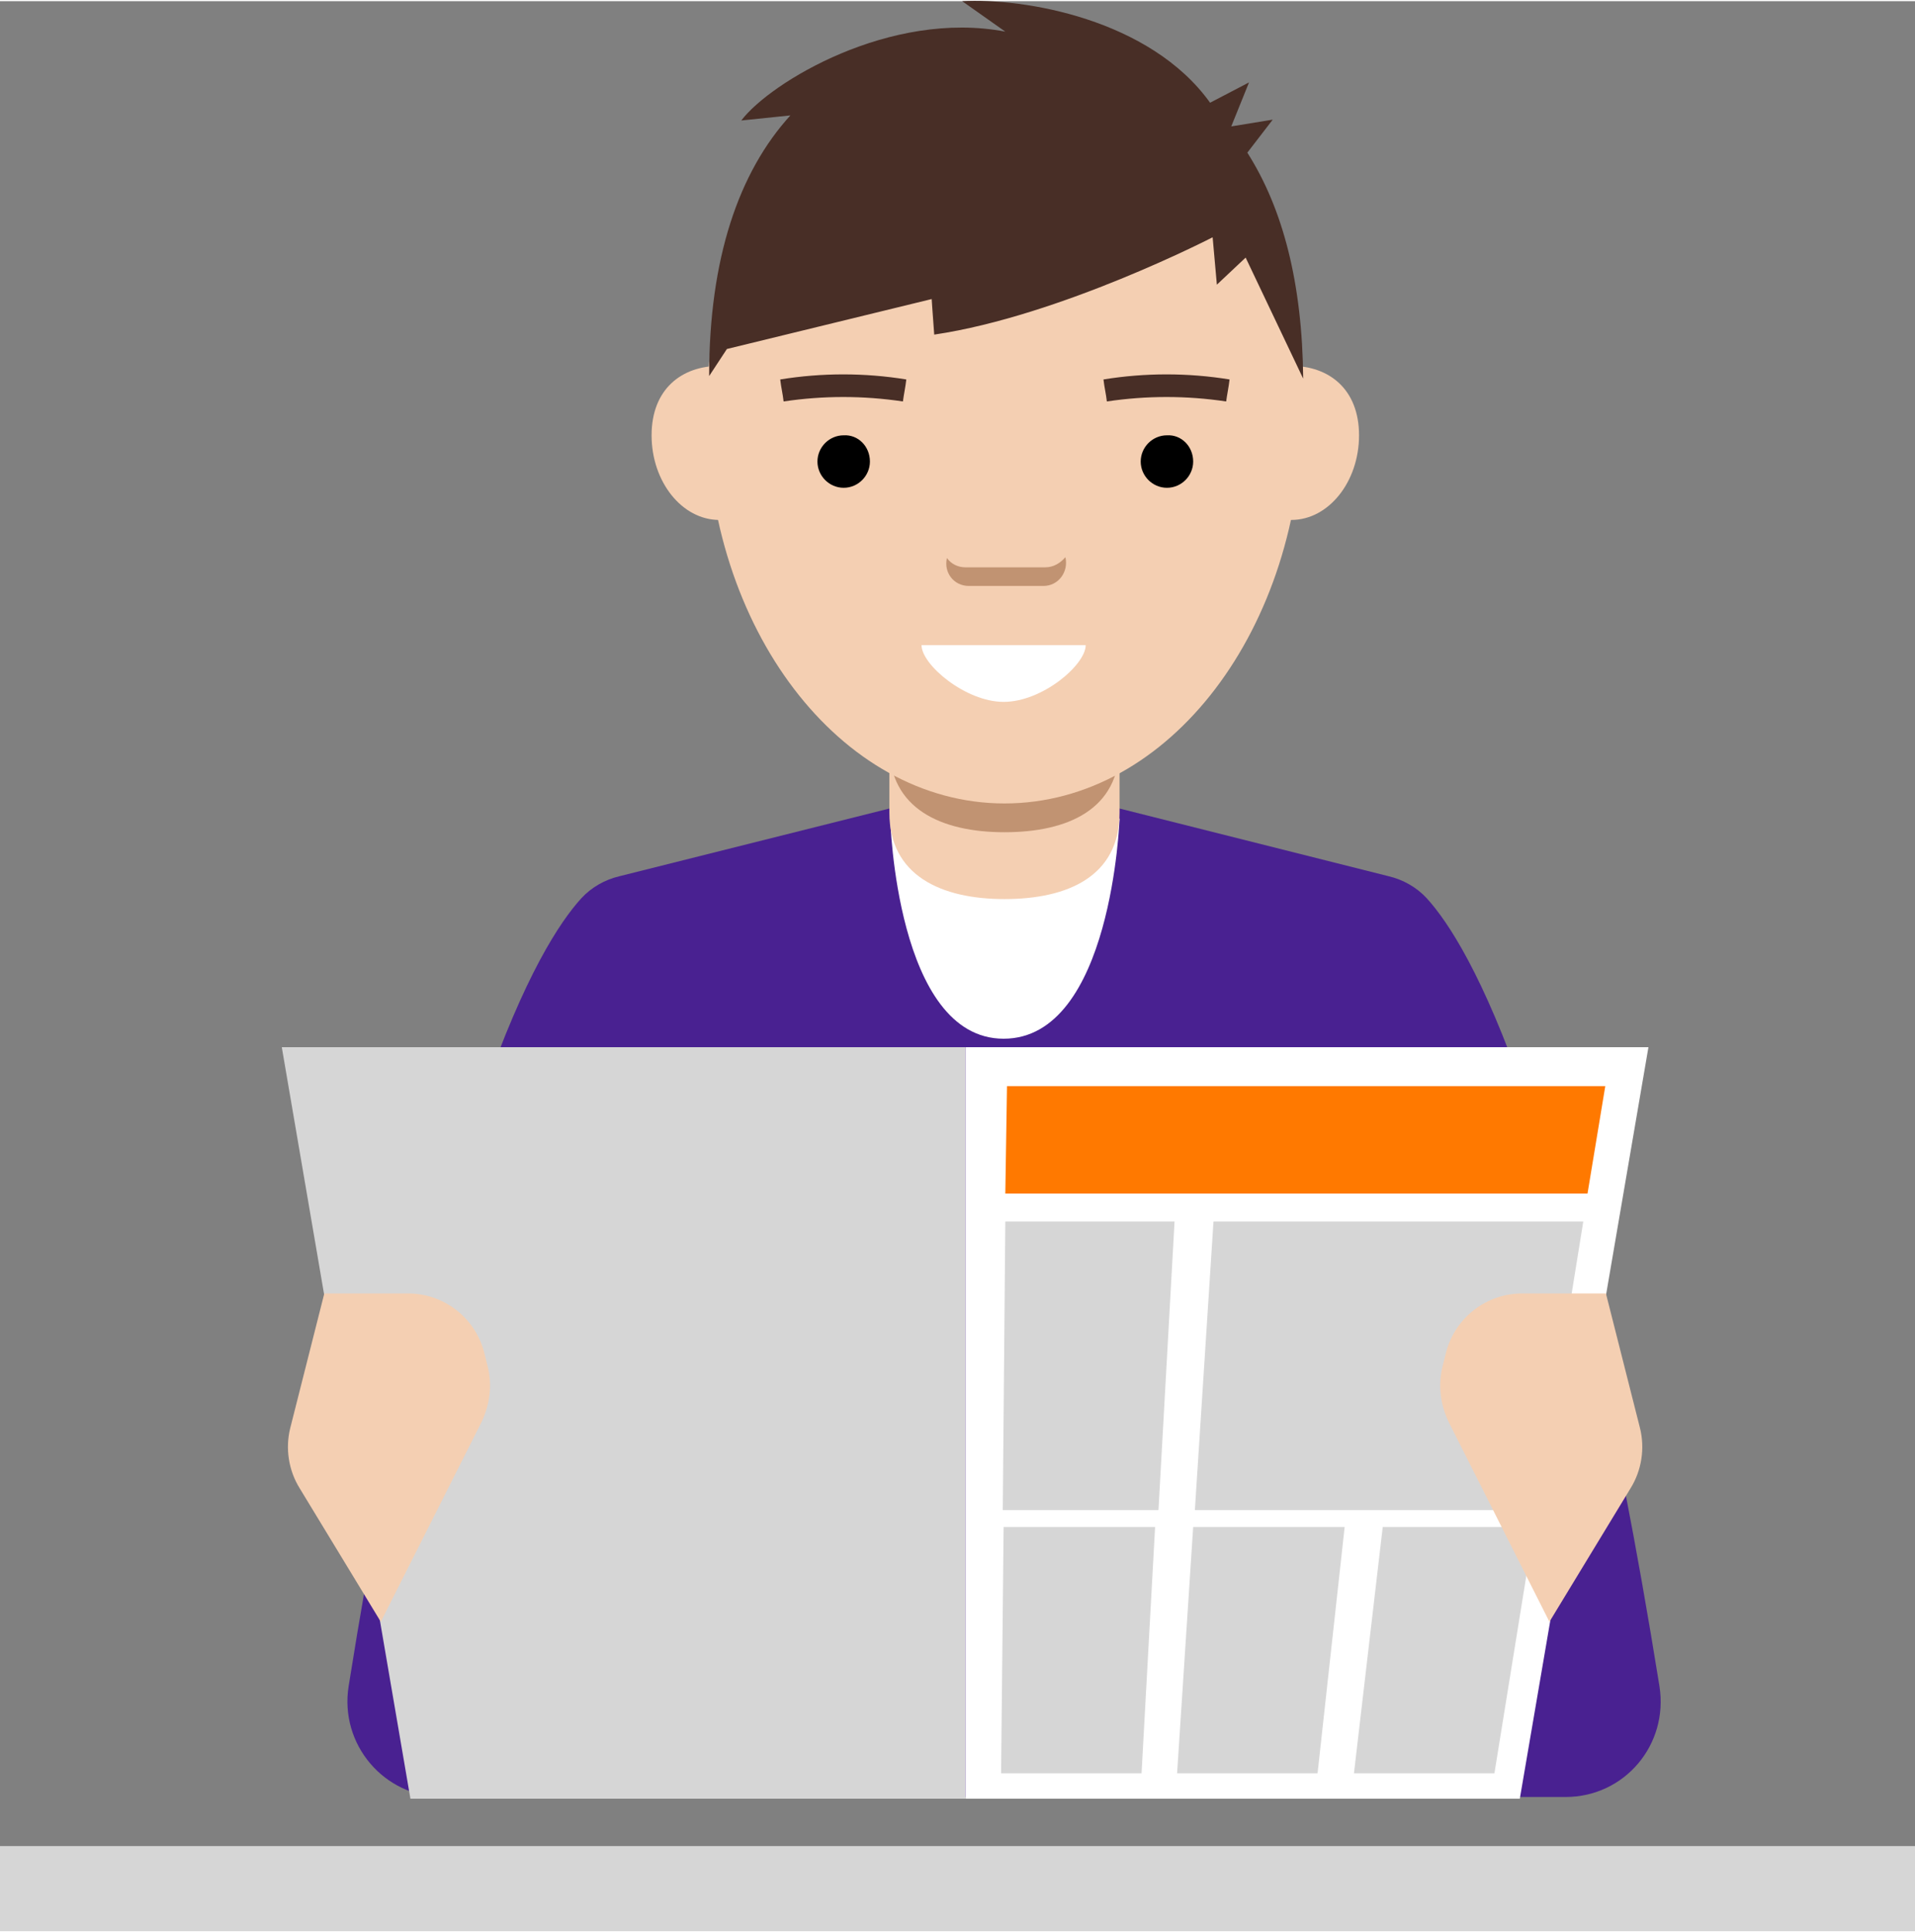 <?xml version="1.0" standalone="no"?>
<svg version="1.1" preserveAspectRatio="xMidYMid meet" viewBox="0 0 226.3 228" class="ng-element" data-id="4273a07dd6cb4e6bbae67b6f2b0ff7af" style="overflow: visible; width: 229px; height: 231px; filter: none;" xmlns="http://www.w3.org/2000/svg"><rect x="0" y="0" width="226.3" height="228" fill="#808080" stroke="none"/><style type="text/css">
	.st0_1521542590672{fill:#492191;}
	.st1_1521542590672{fill:#FFFFFF;}
	.st2_1521542590672{fill:#F4CFB2;}
	.st3_1521542590672{fill:#C19372;}
	.st4_1521542590672{fill:#482E26;}
	.st5_1521542590672{fill:#D6D6D6;}
	.st6_1521542590672{fill:#FF7900;}
</style><g id="Background_1521542590672">
</g><g id="Breakfast_1521542590672">
	<g>
		<g>
			<g>
				<g>
					<g>
						<g>
							<path class="st0_1521542590672" d="M173.1,212.2l11.9,0c7,0,12.2-6.2,11.1-13.1c-10.9-67.8-22.4-87.5-27.5-93.1c-1.2-1.3-2.8-2.2-4.5-2.6
								l-31.8-8h-27.2l-31.9,8c-1.7,0.4-3.3,1.3-4.5,2.6c-5.1,5.6-16.7,25.3-27.5,93.1c-1.1,6.9,4.2,13.1,11.1,13.1l11.9,0" vector-effect="non-scaling-stroke"/>
						</g>
					</g>
				</g>
			</g>
			<g>
				<g>
					<g>
						<g>
							<path class="st1_1521542590672" d="M105.2,96.6c0,0,0.7,26,13.4,26c12.8,0,13.7-26,13.7-26H105.2z" vector-effect="non-scaling-stroke"/>
						</g>
					</g>
				</g>
			</g>
			<g>
				<g>
					<g>
						<g>
							<path class="st2_1521542590672" d="M132.3,90.7v5.2c0,7.5-6.1,10.2-13.6,10.2l0,0c-7.5,0-13.6-2.8-13.6-10.2v-5.2H132.3z" vector-effect="non-scaling-stroke"/>
						</g>
					</g>
				</g>
			</g>
			<g>
				<g>
					<g>
						<g>
							<path class="st3_1521542590672" d="M132.3,82.8V88c0,7.5-6.1,10.2-13.6,10.2l0,0c-7.5,0-13.6-2.8-13.6-10.2v-5.2H132.3z" vector-effect="non-scaling-stroke"/>
						</g>
					</g>
				</g>
			</g>
			<g>
				<g>
					<g>
						<g>
							<path class="st2_1521542590672" d="M153.9,48.6c0,25.5-15.7,46.2-35.2,46.2c-19.4,0-35.2-20.7-35.2-46.2c0-25.5,15.7-38,35.2-38
								C138.2,10.6,153.9,23.1,153.9,48.6z" vector-effect="non-scaling-stroke"/>
						</g>
					</g>
				</g>
			</g>
			<g>
				<g>
					<g>
						<g>
							<path class="st2_1521542590672" d="M160.6,51.3c0,5.5-3.6,10-8,10c-4.4,0-8-4.5-8-10c0-5.5,3.6-8.2,8-8.2C157,43.1,160.6,45.8,160.6,51.3z" vector-effect="non-scaling-stroke"/>
						</g>
					</g>
				</g>
			</g>
			<g>
				<g>
					<g>
						<g>
							<path class="st2_1521542590672" d="M93,51.3c0,5.5-3.6,10-8,10c-4.4,0-8-4.5-8-10c0-5.5,3.6-8.2,8-8.2C89.4,43.1,93,45.8,93,51.3z" vector-effect="non-scaling-stroke"/>
						</g>
					</g>
				</g>
			</g>
			<g>
				<g>
					<g>
						<g>
							<path d="M102.8,54.4c0,1.7-1.4,3.1-3.1,3.1c-1.7,0-3.1-1.4-3.1-3.1c0-1.7,1.4-3.1,3.1-3.1C101.4,51.2,102.8,52.6,102.8,54.4z
								" vector-effect="non-scaling-stroke"/>
						</g>
					</g>
				</g>
			</g>
			<g>
				<g>
					<g>
						<g>
							<path d="M141,54.4c0,1.7-1.4,3.1-3.1,3.1c-1.7,0-3.1-1.4-3.1-3.1c0-1.7,1.4-3.1,3.1-3.1C139.6,51.2,141,52.6,141,54.4z" vector-effect="non-scaling-stroke"/>
						</g>
					</g>
				</g>
			</g>
			<g>
				<g>
					<g>
						<g>
							<path class="st1_1521542590672" d="M128.3,76.1c0,2.3-5.1,6.7-9.7,6.7c-4.5,0-9.7-4.4-9.7-6.7H128.3z" vector-effect="non-scaling-stroke"/>
						</g>
					</g>
				</g>
			</g>
		</g>
		<g>
			<g>
				<g>
					<g>
						<g>
							<g>
								<path class="st3_1521542590672" d="M123.5,66.9h-9.4c-0.9,0-1.7-0.4-2.2-1.1c-0.4,1.7,0.8,3.3,2.6,3.3h8.8c1.8,0,3-1.7,2.6-3.4
									C125.3,66.4,124.5,66.9,123.5,66.9z" vector-effect="non-scaling-stroke"/>
							</g>
						</g>
					</g>
				</g>
			</g>
		</g>
		<g>
			<g>
				<g>
					<g>
						<path class="st4_1521542590672" d="M144.9,47.3c-4.7-0.7-9.4-0.7-14.1,0c-0.1-0.9-0.3-1.7-0.4-2.6c4.9-0.8,10-0.8,14.9,0
							C145.2,45.6,145,46.5,144.9,47.3z" vector-effect="non-scaling-stroke"/>
					</g>
				</g>
			</g>
		</g>
		<g>
			<g>
				<g>
					<g>
						<path class="st4_1521542590672" d="M106.7,47.3c-4.7-0.7-9.4-0.7-14.1,0c-0.1-0.9-0.3-1.7-0.4-2.6c4.9-0.8,10-0.8,14.9,0
							C107,45.6,106.8,46.5,106.7,47.3z" vector-effect="non-scaling-stroke"/>
					</g>
				</g>
			</g>
		</g>
	</g>
	<g>
		<g>
			<g>
			</g>
		</g>
	</g>
	<g>
		<g>
			<g>
				<g>
				</g>
			</g>
		</g>
		<g>
			<g>
				<g>
					<g>
						<line class="st1_1521542590672" x1="0" y1="223" x2="226.3" y2="223" vector-effect="non-scaling-stroke"/>
					</g>
				</g>
			</g>
		</g>
		<g>
			<g>
				<g>
					<g>
						<polyline class="st5_1521542590672" points="0,228 0,218 226.3,218 226.3,228 						" vector-effect="non-scaling-stroke"/>
					</g>
				</g>
			</g>
		</g>
		<g>
			<g>
				<g>
				</g>
			</g>
		</g>
	</g>
	<g>
		<g>
			<g>
				<g>
					<g>
						<polygon class="st5_1521542590672" points="114.1,212.4 48.5,212.4 33.3,123.6 114.1,123.6 						" vector-effect="non-scaling-stroke"/>
					</g>
				</g>
			</g>
		</g>
		<g>
			<g>
				<g>
					<g>
						<polygon class="st1_1521542590672" points="179.6,212.4 114.1,212.4 114.1,123.6 194.8,123.6 						" vector-effect="non-scaling-stroke"/>
					</g>
				</g>
			</g>
		</g>
		<g>
			<g>
				<g>
					<g>
						<polygon class="st6_1521542590672" points="187.6,140.9 118.8,140.9 119,128.2 189.7,128.2 						" vector-effect="non-scaling-stroke"/>
					</g>
				</g>
			</g>
		</g>
		<g>
			<g>
				<g>
					<g>
						<polygon class="st5_1521542590672" points="136.9,178.3 118.5,178.3 118.8,144.2 138.8,144.2 						" vector-effect="non-scaling-stroke"/>
					</g>
				</g>
			</g>
		</g>
		<g>
			<g>
				<g>
					<g>
						<polygon class="st5_1521542590672" points="181.6,178.3 141.2,178.3 143.4,144.2 187.1,144.2 						" vector-effect="non-scaling-stroke"/>
					</g>
				</g>
			</g>
		</g>
		<g>
			<g>
				<g>
					<g>
						<polygon class="st5_1521542590672" points="176.6,209.4 160,209.4 163.4,180.3 181.3,180.3 						" vector-effect="non-scaling-stroke"/>
					</g>
				</g>
			</g>
		</g>
		<g>
			<g>
				<g>
					<g>
						<polygon class="st5_1521542590672" points="155.7,209.4 139.1,209.4 141,180.3 158.9,180.3 						" vector-effect="non-scaling-stroke"/>
					</g>
				</g>
			</g>
		</g>
		<g>
			<g>
				<g>
					<g>
						<polygon class="st5_1521542590672" points="134.9,209.4 118.3,209.4 118.6,180.3 136.5,180.3 						" vector-effect="non-scaling-stroke"/>
					</g>
				</g>
			</g>
		</g>
	</g>
	<g>
		<g>
			<g>
				<g>
					<path class="st2_1521542590672" d="M38.3,152.8l-4,15.8c-0.6,2.4-0.2,5,1.1,7.1l9.6,15.8l11.9-23.6c1-2.1,1.3-4.4,0.7-6.7l-0.4-1.6
						c-1.1-4.1-4.8-6.9-9-6.9H38.3z" vector-effect="non-scaling-stroke"/>
				</g>
			</g>
		</g>
	</g>
	<g>
		<g>
			<g>
				<g>
					<path class="st2_1521542590672" d="M189.8,152.8l4,15.8c0.6,2.4,0.2,5-1.1,7.1l-9.6,15.8l-11.9-23.6c-1-2.1-1.3-4.4-0.7-6.7l0.4-1.6
						c1.1-4.1,4.8-6.9,9-6.9H189.8z" vector-effect="non-scaling-stroke"/>
				</g>
			</g>
		</g>
	</g>
	<g>
		<g>
			<g>
				<g>
					<path class="st4_1521542590672" d="M147.4,17.9l3-3.9l-4.9,0.8l2.1-5.2L143,12C135.9,2.1,121-0.4,113.7,0l5.1,3.6C105.2,1,91,9.6,87.6,14.1
						l5.8-0.6c-6.1,6.7-9.6,16.9-9.6,30.8l2.1-3.2l24.2-5.9c0,0,0.1,1.6,0.3,4.2c14.9-2.2,32.9-11.5,32.9-11.5l0.5,5.6l3.4-3.2
						l6.8,14.3C153.9,33.3,151.6,24.5,147.4,17.9z" vector-effect="non-scaling-stroke"/>
				</g>
			</g>
		</g>
	</g>
</g></svg>